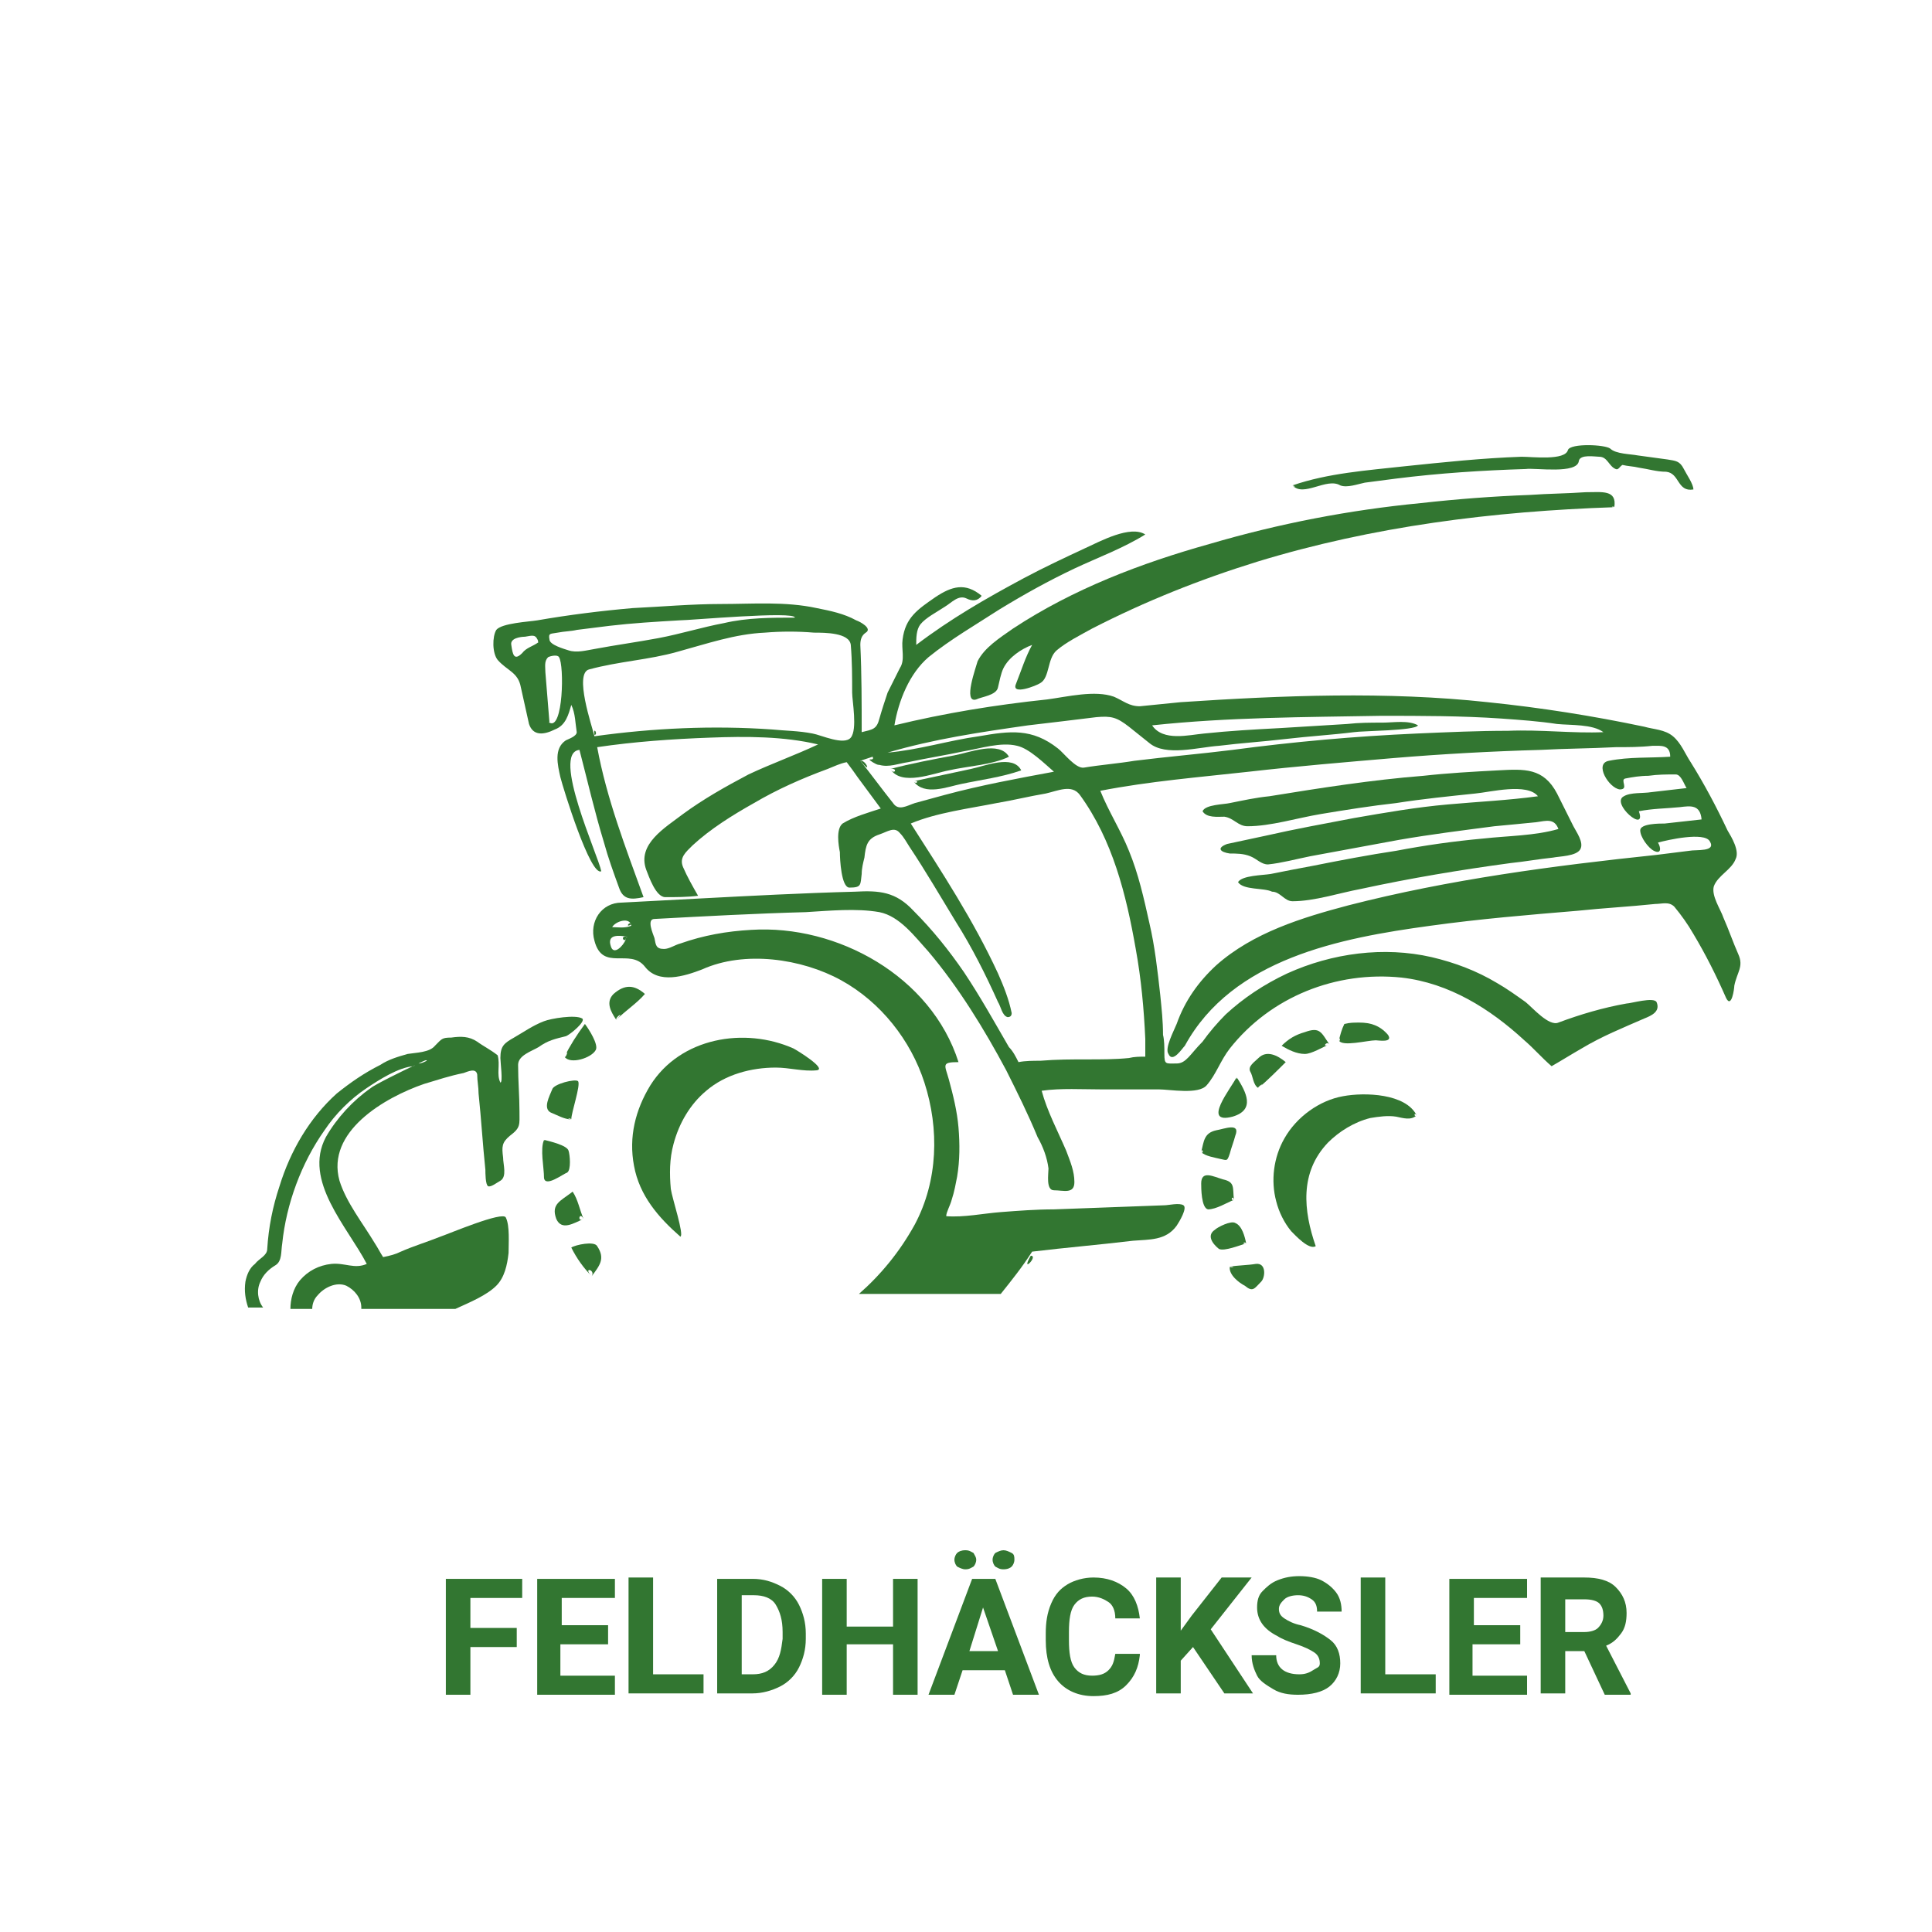 <?xml version="1.0" encoding="utf-8"?>
<!-- Generator: Adobe Illustrator 28.1.0, SVG Export Plug-In . SVG Version: 6.00 Build 0)  -->
<svg version="1.1" id="Ebene_1" xmlns="http://www.w3.org/2000/svg" xmlns:xlink="http://www.w3.org/1999/xlink" x="0px" y="0px"
	 viewBox="0 0 141.7 141.7" style="enable-background:new 0 0 141.7 141.7;" xml:space="preserve">
<style type="text/css">
	.st0{fill:#327631;}
	.st1{fill-rule:evenodd;clip-rule:evenodd;fill:#327631;}
</style>
<g>
	<path class="st0" d="M37.9,120.8h-3.4v3.5h-1.8v-8.5h5.6v1.4h-3.8v2.2h3.4V120.8z"/>
	<path class="st0" d="M44.5,120.6h-3.4v2.3h4v1.4h-5.7v-8.5h5.7v1.4h-3.9v2h3.4V120.6z"/>
	<path class="st0" d="M47.9,122.8h3.7v1.4h-5.5v-8.5h1.8V122.8z"/>
	<path class="st0" d="M52.6,124.3v-8.5h2.6c0.8,0,1.4,0.2,2,0.5s1.1,0.8,1.4,1.4s0.5,1.3,0.5,2.1v0.4c0,0.8-0.2,1.5-0.5,2.1
		s-0.8,1.1-1.4,1.4s-1.3,0.5-2,0.5H52.6z M54.4,117.1v5.7h0.8c0.7,0,1.2-0.2,1.6-0.7s0.5-1.1,0.6-1.9v-0.5c0-0.9-0.2-1.5-0.5-2
		s-0.9-0.7-1.6-0.7H54.4z"/>
	<path class="st0" d="M67.3,124.3h-1.8v-3.7h-3.4v3.7h-1.8v-8.5h1.8v3.5h3.4v-3.5h1.8V124.3z"/>
	<path class="st0" d="M73.7,122.5h-3.1l-0.6,1.8h-1.9l3.2-8.5H73l3.2,8.5h-1.9L73.7,122.5z M71.6,114.4c0,0.2-0.1,0.4-0.2,0.5
		c-0.2,0.1-0.3,0.2-0.6,0.2c-0.2,0-0.4-0.1-0.6-0.2c-0.1-0.1-0.2-0.3-0.2-0.5s0.1-0.4,0.2-0.5c0.1-0.1,0.3-0.2,0.6-0.2
		s0.4,0.1,0.6,0.2C71.5,114.1,71.6,114.2,71.6,114.4z M71.1,121.1h2.1l-1.1-3.2L71.1,121.1z M72.8,114.4c0-0.2,0.1-0.4,0.2-0.5
		c0.2-0.1,0.4-0.2,0.6-0.2c0.2,0,0.4,0.1,0.6,0.2s0.2,0.3,0.2,0.5c0,0.2-0.1,0.4-0.2,0.5c-0.1,0.1-0.3,0.2-0.6,0.2s-0.4-0.1-0.6-0.2
		C72.9,114.8,72.8,114.6,72.8,114.4z"/>
	<path class="st0" d="M83.6,121.4c-0.1,0.9-0.4,1.6-1,2.2s-1.4,0.8-2.4,0.8c-1.1,0-2-0.4-2.6-1.1s-0.9-1.7-0.9-3v-0.5
		c0-0.8,0.1-1.5,0.4-2.2s0.7-1.1,1.2-1.4s1.2-0.5,1.9-0.5c1,0,1.8,0.3,2.4,0.8s0.9,1.3,1,2.2h-1.8c0-0.6-0.2-1-0.5-1.2
		s-0.7-0.4-1.2-0.4c-0.6,0-1,0.2-1.3,0.6s-0.4,1.1-0.4,2v0.6c0,0.9,0.1,1.6,0.4,2s0.7,0.6,1.3,0.6c0.5,0,0.9-0.1,1.2-0.4
		s0.4-0.6,0.5-1.2H83.6z"/>
	<path class="st0" d="M87.5,120.8l-0.9,1v2.4h-1.8v-8.5h1.8v3.9l0.8-1.1l2.2-2.8h2.2l-3,3.8l3.1,4.7h-2.1L87.5,120.8z"/>
	<path class="st0" d="M96.8,122c0-0.3-0.1-0.6-0.4-0.8s-0.7-0.4-1.3-0.6s-1.1-0.4-1.4-0.6c-1-0.5-1.5-1.2-1.5-2.1
		c0-0.5,0.1-0.9,0.4-1.2s0.6-0.6,1.1-0.8s1-0.3,1.6-0.3c0.6,0,1.2,0.1,1.6,0.3s0.8,0.5,1.1,0.9s0.4,0.9,0.4,1.4h-1.8
		c0-0.4-0.1-0.7-0.4-0.9s-0.6-0.3-1-0.3c-0.4,0-0.8,0.1-1,0.3s-0.4,0.4-0.4,0.7c0,0.3,0.1,0.5,0.4,0.7s0.7,0.4,1.2,0.5
		c1,0.3,1.7,0.7,2.2,1.1s0.7,1,0.7,1.7c0,0.7-0.3,1.3-0.8,1.7s-1.3,0.6-2.3,0.6c-0.7,0-1.3-0.1-1.8-0.4s-1-0.6-1.2-1
		s-0.4-0.9-0.4-1.5h1.8c0,0.9,0.6,1.4,1.7,1.4c0.4,0,0.7-0.1,1-0.3S96.8,122.3,96.8,122z"/>
	<path class="st0" d="M101.6,122.8h3.7v1.4h-5.5v-8.5h1.8V122.8z"/>
	<path class="st0" d="M111.4,120.6h-3.4v2.3h4v1.4h-5.7v-8.5h5.7v1.4h-3.9v2h3.4V120.6z"/>
	<path class="st0" d="M116.2,121.1h-1.4v3.1H113v-8.5h3.2c1,0,1.8,0.2,2.3,0.7s0.8,1.1,0.8,1.9c0,0.6-0.1,1.1-0.4,1.5
		s-0.6,0.7-1.1,0.9l1.8,3.5v0.1h-1.9L116.2,121.1z M114.8,119.7h1.4c0.4,0,0.8-0.1,1-0.3s0.4-0.5,0.4-0.9c0-0.4-0.1-0.7-0.3-0.9
		s-0.6-0.3-1.1-0.3h-1.4V119.7z"/>
</g>
<g>
	<g id="X8_x5F_silver_x5F_schwarz_1_">
		<g>
			<path class="st1" d="M90.8,64.7c0.3-0.5,1.8-0.5,2.4-0.6c1-0.2,2-0.4,3.1-0.6c2-0.4,4.1-0.8,6.1-1.1c2.1-0.4,4.2-0.7,6.4-0.9
				c1.8-0.2,3.8-0.2,5.5-0.7c-0.3-0.8-0.9-0.6-1.6-0.5c-1,0.1-2,0.2-3.1,0.3c-2.3,0.3-4.7,0.6-7,1c-2.2,0.4-4.3,0.8-6.5,1.2
				c-1,0.2-2.1,0.5-3.1,0.6c-0.5,0-0.8-0.4-1.3-0.6c-0.5-0.2-1-0.2-1.5-0.2c-0.7-0.1-1-0.4-0.2-0.7c0.9-0.2,1.9-0.4,2.8-0.6
				c2.2-0.5,4.4-0.9,6.5-1.3c2.3-0.4,4.6-0.8,6.9-1c2.2-0.2,4.4-0.3,6.6-0.6c-0.8-1-3.5-0.3-4.6-0.2c-1.9,0.2-3.9,0.4-5.8,0.7
				c-1.8,0.2-3.7,0.5-5.5,0.8c-1.8,0.3-3.7,0.9-5.4,0.9c-0.7,0-1-0.6-1.7-0.7c-0.5,0-1.3,0.1-1.6-0.4c0.2-0.5,1.6-0.5,2-0.6
				c1-0.2,1.9-0.4,2.9-0.5c3.7-0.6,7.5-1.2,11.3-1.5c1.8-0.2,3.6-0.3,5.5-0.4c1.9-0.1,3.3-0.2,4.3,1.7c0.4,0.8,0.8,1.6,1.2,2.4
				c0.2,0.4,0.8,1.2,0.5,1.7c-0.3,0.5-1.5,0.5-2,0.6c-1,0.1-2.1,0.3-3.1,0.4c-3.7,0.5-7.3,1.1-11,1.9c-1.6,0.3-3.4,0.9-5,0.9
				c-0.6,0-0.9-0.7-1.5-0.7C92.7,65.1,91.2,65.3,90.8,64.7C90.8,64.7,90.8,64.7,90.8,64.7C90.9,64.5,90.8,64.7,90.8,64.7z"/>
			<path class="st1" d="M118.4,37.2c-8.9,0.3-17.7,1.4-26.2,4c-4.2,1.3-8.2,2.9-12.1,4.9c-0.9,0.5-1.9,1-2.6,1.6
				c-0.7,0.6-0.5,2-1.2,2.4c-0.3,0.2-2.1,0.9-1.8,0.1c0.4-1,0.7-2,1.2-2.9c-0.8,0.3-1.7,0.9-2.1,1.7c-0.2,0.4-0.3,1-0.4,1.4
				c-0.1,0.6-1.2,0.7-1.6,0.9c-1,0.3,0-2.4,0.1-2.8c0.5-1,1.6-1.7,2.6-2.4c4.4-2.9,9.4-4.8,14.4-6.2c5.1-1.5,10.3-2.5,15.5-3
				c2.7-0.3,5.3-0.5,8-0.6c1.4-0.1,2.7-0.1,4.1-0.2C117.5,36.1,118.6,35.9,118.4,37.2C118,37.2,118.4,37.1,118.4,37.2z"/>
			<path class="st1" d="M49.9,90.7c-1.6-1.4-3-3-3.4-5.2c-0.4-2.1,0.1-4.1,1.2-5.9c2.2-3.5,6.9-4.3,10.5-2.7
				c0.2,0.1,2.5,1.5,1.7,1.6c-1,0.1-2-0.2-3-0.2c-1.8,0-3.7,0.5-5.1,1.7c-1.2,1-2,2.4-2.4,3.9c-0.3,1.1-0.3,2.2-0.2,3.3
				C49.3,87.9,50.2,90.6,49.9,90.7C49.7,90.6,49.9,90.7,49.9,90.7z"/>
			<path class="st1" d="M103.9,81.8c-0.4,0.4-1,0.2-1.5,0.1c-0.6-0.1-1.3,0-1.9,0.1c-1.2,0.3-2.3,1-3.1,1.8c-2.1,2.2-1.8,5-0.9,7.6
				c-0.5,0.3-1.5-0.8-1.8-1.1c-0.5-0.6-0.9-1.4-1.1-2.2c-0.4-1.5-0.2-3.2,0.6-4.6c0.9-1.6,2.6-2.8,4.3-3.1
				C100.1,80.1,103.1,80.2,103.9,81.8C103.7,82,103.7,81.5,103.9,81.8z"/>
			<path class="st1" d="M94.8,35.6c2.6-0.9,5.5-1.1,8.2-1.4c2.9-0.3,5.7-0.6,8.6-0.7c0.8,0,3.2,0.3,3.4-0.5c0.2-0.5,2.7-0.4,3.1-0.1
				c0.4,0.4,1.5,0.4,2,0.5c0.7,0.1,1.5,0.2,2.2,0.3c0.6,0.1,0.9,0.1,1.2,0.7c0.2,0.4,0.7,1.1,0.7,1.5c-1.2,0.2-1-1.2-2-1.3
				c-0.7,0-1.3-0.2-2-0.3c-0.4-0.1-0.8-0.1-1.2-0.2c-0.2,0.1-0.3,0.4-0.5,0.3c-0.5-0.2-0.6-0.9-1.2-0.9c-0.3,0-1.4-0.2-1.5,0.3
				c-0.1,1-3.2,0.5-3.9,0.6c-3.2,0.1-6.3,0.3-9.5,0.7c-0.8,0.1-1.5,0.2-2.3,0.3c-0.5,0.1-1.3,0.4-1.8,0.2
				C97.3,35,95.6,36.5,94.8,35.6C95,35.6,95,35.9,94.8,35.6z"/>
			<path class="st1" d="M90.5,88c-0.5,0.2-1.3,0.7-1.9,0.7c-0.5-0.1-0.5-1.6-0.5-1.9c0-1,0.9-0.5,1.6-0.3
				C90.6,86.7,90.4,87.1,90.5,88C90.2,88.1,90.4,87.6,90.5,88z"/>
			<path class="st1" d="M41.9,82.1c-0.5,0-1-0.3-1.5-0.5c-0.6-0.3-0.1-1.2,0.1-1.7c0.1-0.4,1.7-0.8,1.9-0.6
				C42.6,79.6,41.9,81.6,41.9,82.1C41.4,82,41.9,82,41.9,82.1z"/>
			<path class="st1" d="M39.9,83.6c0.4,0.1,1.7,0.4,1.8,0.8c0.1,0.3,0.2,1.4-0.1,1.6c-0.3,0.1-1.6,1.1-1.7,0.4
				C39.9,85.6,39.6,84.3,39.9,83.6C40,83.7,39.8,83.7,39.9,83.6z"/>
			<path class="st1" d="M88.1,84.5c0.2-0.8,0.2-1.4,1.1-1.6c0.6-0.1,1.8-0.6,1.4,0.4c-0.1,0.4-0.3,0.9-0.4,1.3
				C90,85.2,90,85.1,89.5,85C89.1,84.9,88.4,84.8,88.1,84.5C88.2,84.1,88.3,84.7,88.1,84.5z"/>
			<path class="st1" d="M98.2,76.3c0.1-0.4,0.2-0.8,0.4-1.2c0.4-0.1,0.7-0.1,1.1-0.1c0.8,0,1.5,0.2,2.1,0.9c0.4,0.6-0.7,0.4-0.9,0.4
				C100.3,76.3,98.4,76.8,98.2,76.3C98.3,75.9,98.3,76.5,98.2,76.3z"/>
			<path class="st1" d="M90.7,79c0.7,1.1,1.4,2.4-0.3,2.9C88.1,82.5,90.3,79.8,90.7,79C90.8,79.2,90.6,79.1,90.7,79z"/>
			<path class="st1" d="M97.5,76.6c-0.5,0.2-1.3,0.7-1.8,0.7c-0.6,0-1.2-0.3-1.7-0.6c0.5-0.5,1-0.8,1.7-1
				C96.8,75.3,96.9,75.7,97.5,76.6C96.9,76.9,97.3,76.3,97.5,76.6z"/>
			<path class="st1" d="M92.3,79.8c-0.4-0.2-0.4-0.9-0.6-1.2c-0.2-0.4,0.3-0.7,0.6-1c0.6-0.6,1.4-0.2,2,0.3
				C93.7,78.5,93,79.2,92.3,79.8C92.1,79.8,93,79.2,92.3,79.8z"/>
			<path class="st1" d="M91.4,91.2c-0.4,0.1-1.6,0.6-2,0.4c-0.5-0.4-0.9-1-0.3-1.4c0.2-0.2,1.2-0.7,1.5-0.5
				C91.1,89.9,91.3,90.7,91.4,91.2C91,91.3,91.3,91,91.4,91.2z"/>
			<path class="st1" d="M42.8,89.4c-0.7,0.3-1.6,0.9-2,0c-0.4-1.1,0.3-1.3,1.2-2C42.4,88,42.5,88.7,42.8,89.4
				C42.3,89.7,42.5,88.8,42.8,89.4z"/>
			<path class="st1" d="M45.2,74.8c-0.4-0.6-0.8-1.3-0.2-1.9c0.8-0.7,1.5-0.7,2.3,0C46.7,73.6,45.9,74.1,45.2,74.8
				C45.1,74.6,45.9,74.1,45.2,74.8z"/>
			<path class="st1" d="M90.2,92.9c0.6-0.1,1.3-0.1,1.9-0.2c0.8-0.1,0.7,1,0.4,1.3c-0.5,0.5-0.6,0.8-1.2,0.3
				C90.9,94.1,90.1,93.5,90.2,92.9C90.8,92.9,90.2,93,90.2,92.9z"/>
			<path class="st1" d="M43.4,93.6c-0.6-0.6-1.1-1.3-1.5-2.1c0.3-0.2,1.7-0.5,1.9-0.1C44.4,92.3,44,92.8,43.4,93.6
				C42.7,92.9,43.7,93.1,43.4,93.6z"/>
			<path class="st1" d="M41.4,77.5c0.4-0.8,0.9-1.6,1.5-2.4c0.3,0.4,1,1.5,0.8,1.9C43.4,77.6,41.8,78.1,41.4,77.5
				C41.8,76.7,41.5,77.7,41.4,77.5z"/>
			<path class="st1" d="M65.3,56.4c1.5-0.4,3.1-0.7,4.7-1c1.1-0.2,3.3-1.1,4,0.1c-1.2,0.6-3.1,0.7-4.4,1
				C68.5,56.7,66.1,57.7,65.3,56.4C65.9,56.3,65.6,56.9,65.3,56.4z"/>
			<path class="st1" d="M67,57.3c1.4-0.3,2.8-0.6,4.2-0.9c1-0.2,3.1-1.1,3.7,0.1c-1.4,0.5-3,0.7-4.4,1C69.5,57.7,67.8,58.4,67,57.3
				C67.5,57.2,67.2,57.6,67,57.3z"/>
		</g>
	</g>
	<path class="st0" d="M58.2,45.3C58.2,45.3,57.9,45.3,58.2,45.3L58.2,45.3z"/>
	<path class="st0" d="M127.5,70c-0.4-0.9-0.7-1.8-1.1-2.7c-0.2-0.6-0.9-1.6-0.7-2.3c0.3-0.8,1.3-1.2,1.6-2c0.3-0.6-0.3-1.6-0.6-2.1
		c-0.8-1.7-1.7-3.4-2.7-5c-0.4-0.6-0.7-1.4-1.3-1.9c-0.6-0.5-1.4-0.5-2.1-0.7c-3.8-0.8-7.6-1.4-11.5-1.8c-7.4-0.8-15-0.5-22.5,0
		c-1,0.1-2,0.2-3,0.3c-0.8,0-1.2-0.4-1.9-0.7c-1.4-0.5-3.4,0-4.9,0.2c-3.8,0.4-7.5,1-11.2,1.9c0.3-1.8,1.1-3.8,2.5-5
		c1.6-1.3,3.5-2.4,5.2-3.5c1.8-1.1,3.6-2.1,5.5-3c1.7-0.8,3.6-1.5,5.2-2.5c-1.1-0.7-3.3,0.5-4.4,1c-1.5,0.7-3,1.4-4.5,2.2
		c-2.8,1.5-5.4,3-7.9,4.9c0-0.5,0-1.1,0.3-1.5c0.4-0.5,1.2-0.9,1.8-1.3c0.5-0.3,1-0.9,1.6-0.6c0.4,0.2,0.8,0.2,1.1-0.2
		c-1.2-1-2.2-0.7-3.4,0.1c-1.3,0.9-2.2,1.5-2.4,3.1c-0.1,0.7,0.2,1.5-0.2,2.1c-0.3,0.6-0.6,1.2-0.9,1.8c-0.2,0.6-0.4,1.2-0.6,1.9
		c-0.2,0.8-0.5,0.8-1.3,1c0-2.1,0-4.3-0.1-6.4c0-0.4,0.1-0.7,0.4-0.9c0.5-0.3-0.4-0.8-0.7-0.9c-0.9-0.5-1.9-0.7-2.9-0.9
		c-2.3-0.5-4.7-0.3-7-0.3c-2.2,0-4.4,0.2-6.5,0.3c-2.3,0.2-4.7,0.5-7,0.9c-0.6,0.1-2.6,0.2-3,0.7c-0.3,0.5-0.3,1.7,0.1,2.2
		c0.7,0.8,1.5,0.9,1.7,2c0.2,0.9,0.4,1.8,0.6,2.7c0.3,0.9,1.1,0.8,1.9,0.4c0.8-0.3,1-1.1,1.2-1.8c0.3,0.6,0.3,1.4,0.4,2
		c0,0.3-0.6,0.5-0.8,0.6c-0.9,0.6-0.6,1.8-0.4,2.7c0.2,0.8,2.2,7.3,3,6.9c-0.2-1.1-3.7-8.7-1.6-8.9c0.6,2.3,1.1,4.5,1.8,6.8
		c0.3,1.1,0.7,2.2,1.1,3.3c0.3,0.9,0.9,0.9,1.8,0.7c-1.3-3.6-2.7-7.2-3.4-11c2.7-0.4,5.5-0.6,8.3-0.7c2.6-0.1,5.4-0.1,7.9,0.5
		c-1.7,0.8-3.4,1.4-5.1,2.2c-1.7,0.9-3.3,1.8-4.8,2.9c-1.3,1-3.4,2.2-2.7,4.1c0.2,0.5,0.7,2,1.4,2c0.8,0,1.6,0,2.4-0.1
		c-0.4-0.7-0.8-1.4-1.1-2.1c-0.3-0.7,0.2-1.1,0.7-1.6c1.3-1.2,2.9-2.2,4.5-3.1c1.7-1,3.5-1.8,5.4-2.5c0.5-0.2,0.9-0.4,1.4-0.5
		c0.3,0.4,0.6,0.8,0.8,1.1c0.6,0.8,1.1,1.5,1.7,2.3c-0.9,0.3-2,0.6-2.8,1.1c-0.5,0.4-0.3,1.6-0.2,2.1c0,0.5,0.1,2.6,0.7,2.6
		c0.9,0,0.8-0.2,0.9-1c0-0.4,0.1-0.8,0.2-1.2c0.1-0.9,0.2-1.4,1.1-1.7c0.6-0.2,1.1-0.6,1.5-0.1c0.3,0.3,0.5,0.7,0.7,1
		c1.2,1.8,2.3,3.7,3.4,5.5c1.2,1.9,2.2,3.9,3.1,5.9c0.2,0.3,0.3,1,0.7,1.1c0.2,0,0.3-0.1,0.3-0.3c-0.2-1-0.6-2-1-2.9
		c-1.8-3.9-4.1-7.4-6.4-11c1.9-0.8,4.3-1.1,6.3-1.5c1.2-0.2,2.4-0.5,3.6-0.7c0.9-0.2,1.9-0.7,2.5,0.1c2.4,3.3,3.4,7.3,4.1,11.3
		c0.4,2.2,0.6,4.4,0.7,6.6c0,0.4,0,0.9,0,1.3c-0.4,0-0.8,0-1.2,0.1c-1,0.1-2,0.1-3.1,0.1c-1.1,0-2.2,0-3.4,0.1c-0.5,0-1.1,0-1.6,0.1
		c-0.2-0.4-0.4-0.8-0.7-1.1c-1.1-1.9-2.1-3.7-3.3-5.5c-1.1-1.6-2.3-3.1-3.7-4.5c-1.3-1.4-2.5-1.5-4.3-1.4c-3.8,0.1-7.6,0.3-11.4,0.5
		c-1.9,0.1-3.8,0.2-5.7,0.3c-1.5,0-2.4,1.4-2,2.8c0.6,2.3,2.6,0.5,3.7,1.9c1,1.3,2.9,0.7,4.2,0.2c3.1-1.4,7.3-0.8,10.2,0.8
		c2.9,1.6,5.1,4.4,6.1,7.5c1.1,3.4,1,7.2-0.7,10.4c-1.1,2-2.5,3.7-4.1,5.1h10.4c0.8-1,1.6-2,2.3-3.1c2.5-0.3,4.9-0.5,7.4-0.8
		c1.2-0.1,2.4,0,3.2-1.1c0.2-0.3,0.8-1.3,0.5-1.5c-0.3-0.2-1.1,0-1.4,0c-2.7,0.1-5.4,0.2-8.1,0.3c-1.3,0-2.6,0.1-3.9,0.2
		c-1.3,0.1-2.7,0.4-4,0.3c0-0.3,0.3-0.8,0.4-1.2c0.2-0.6,0.3-1.2,0.4-1.7c0.2-1.2,0.2-2.4,0.1-3.6c-0.1-1.2-0.4-2.4-0.7-3.5
		c-0.3-1.1-0.6-1.3,0.7-1.3c-2-6.3-8.9-10.1-15.2-9.7c-1.8,0.1-3.5,0.4-5.2,1c-0.4,0.1-0.8,0.4-1.2,0.4c-0.6,0-0.6-0.3-0.7-0.8
		c-0.1-0.3-0.6-1.4,0-1.4c3.7-0.2,7.4-0.4,11.1-0.5c1.7-0.1,3.7-0.3,5.4,0c1.5,0.3,2.6,1.8,3.6,2.9c2.2,2.6,4.1,5.7,5.7,8.7
		c0.8,1.6,1.6,3.2,2.3,4.9c0.4,0.7,0.7,1.5,0.8,2.3c0,0.4-0.2,1.6,0.4,1.6c0.7,0,1.5,0.3,1.5-0.6c0-0.8-0.3-1.5-0.6-2.3
		c-0.6-1.4-1.4-2.9-1.8-4.4c1.4-0.2,3-0.1,4.4-0.1c1.4,0,2.8,0,4.2,0c0.8,0,2.9,0.4,3.5-0.3c0.7-0.8,1-1.8,1.7-2.7
		c3-3.8,7.8-5.7,12.6-5.2c3.5,0.4,6.5,2.3,9,4.6c0.7,0.6,1.3,1.3,2,1.9c0.7-0.4,1.5-0.9,2.2-1.3c1.5-0.9,3-1.5,4.6-2.2
		c0.5-0.2,1.2-0.5,0.9-1.2c-0.2-0.4-1.9,0.1-2.2,0.1c-1.7,0.3-3.4,0.8-5,1.4c-0.7,0.3-1.9-1.1-2.4-1.5c-0.7-0.5-1.4-1-2.1-1.4
		c-1.5-0.9-3.1-1.5-4.8-1.9c-3.5-0.8-7.3-0.3-10.6,1.2c-1.7,0.8-3.2,1.8-4.5,3c-0.6,0.6-1.2,1.3-1.7,2C87.3,77.3,87,78,86.3,78
		c-0.8,0-0.9,0.1-0.9-0.7c0-0.5,0-1-0.1-1.4c0-1-0.1-1.9-0.2-2.9c-0.2-1.8-0.4-3.6-0.8-5.3c-0.4-1.8-0.8-3.6-1.5-5.3
		c-0.6-1.5-1.5-2.9-2.1-4.4c3.6-0.7,7.3-1,10.9-1.4c3.5-0.4,7.1-0.7,10.6-1c3.6-0.3,7.2-0.5,10.8-0.6c1.8-0.1,3.6-0.1,5.5-0.2
		c0.9,0,1.8,0,2.7-0.1c0.6,0,1.3-0.1,1.3,0.8c-1.5,0.1-3,0-4.5,0.3c-1.1,0.2,0,2,0.8,2.1c0.7,0,0-0.7,0.4-0.8
		c0.5-0.1,1.1-0.2,1.7-0.2c0.7-0.1,1.3-0.1,2-0.1c0.4,0,0.6,0.7,0.8,1c-0.9,0.1-1.7,0.2-2.6,0.3c-0.6,0.1-1.5,0-2,0.3
		c-1,0.5,1.7,2.8,1.1,1.1c1-0.2,2-0.2,3-0.3c0.8-0.1,1.5-0.2,1.6,0.9c-0.9,0.1-1.8,0.2-2.7,0.3c-0.4,0-1.8,0-1.8,0.5
		c0,0.5,0.6,1.3,1,1.5c0.6,0.3,0.5-0.3,0.3-0.6c0.7-0.2,3.4-0.8,3.8-0.1c0.5,0.8-1,0.6-1.5,0.7c-0.8,0.1-1.6,0.2-2.4,0.3
		c-7.6,0.8-15.2,1.8-22.6,3.7c-3.4,0.9-7,2-9.7,4.4c-1.3,1.2-2.3,2.6-2.9,4.3c-0.2,0.5-0.9,1.8-0.6,2.2c0.3,0.7,1-0.4,1.2-0.6
		c3.5-6.4,11.4-7.9,18-8.8c3.6-0.5,7.2-0.8,10.8-1.1c1.9-0.2,3.8-0.3,5.7-0.5c0.5,0,1-0.2,1.4,0.2c0.5,0.6,1,1.3,1.4,2
		c0.9,1.5,1.7,3.1,2.4,4.7c0.4,0.8,0.6-0.7,0.6-0.9C127.4,71.3,127.9,70.9,127.5,70z M38.3,47.9c-0.6,0.6-0.7,0.1-0.8-0.6
		c-0.1-0.5,0.7-0.6,1-0.6c0.6-0.1,0.8-0.2,1,0.4C39.1,47.4,38.6,47.5,38.3,47.9z M40.3,53C40.3,53.1,40.2,52.8,40.3,53
		c-0.1-1.3-0.2-2.5-0.3-3.7c0-0.4-0.1-0.8,0.2-1.1c0.2-0.1,0.7-0.2,0.8,0C41.4,48.8,41.3,53.6,40.3,53z M41.7,47.7
		c-0.3-0.1-1.4-0.4-1.4-0.8c-0.1-0.5,0.1-0.4,0.6-0.5c0.5-0.1,1-0.1,1.4-0.2c0.8-0.1,1.6-0.2,2.4-0.3c1.7-0.2,3.4-0.3,5.1-0.4
		c0.8,0,8.5-0.7,8.5-0.2c-1.7,0-3.5,0-5.2,0.4c-1.6,0.3-3.2,0.8-4.8,1.1c-1.6,0.3-3.1,0.5-4.7,0.8C43,47.7,42.3,47.9,41.7,47.7z
		 M62.4,54.1c-0.5,0.6-2.2-0.2-2.8-0.3c-1-0.2-2-0.2-3-0.3c-4.3-0.3-8.7-0.1-13,0.5c-0.2-0.8-1.5-4.6-0.4-4.9
		c2.2-0.6,4.4-0.7,6.5-1.3c2.2-0.6,4.2-1.3,6.4-1.4c1.2-0.1,2.4-0.1,3.6,0c0.8,0,2.6,0,2.7,0.9c0.1,1.2,0.1,2.4,0.1,3.5
		C62.5,51.4,62.9,53.5,62.4,54.1z M45.9,68.9c-0.2,0.5-0.9,1.2-1.1,0.5c-0.3-0.9,0.6-0.8,1.2-0.7C45.9,68.8,45.9,68.8,45.9,68.9z
		 M44.9,68c0.2-0.4,1.3-0.8,1.4-0.1C45.8,68.1,45.3,68,44.9,68z M69.3,58.3c-0.7,0.2-1.5,0.4-2.2,0.6c-0.6,0.2-1.2,0.6-1.6,0
		c-0.8-1-1.6-2.1-2.4-3.1c0.3-0.1,0.6-0.2,0.9-0.3c0.2,0.4-0.6,0,0,0.4c0.2,0.1,0.3,0.2,0.5,0.2c0.7,0.2,1.4-0.1,2.1-0.2
		c1.4-0.3,2.7-0.5,4.1-0.8c1.2-0.2,2.7-0.7,3.9-0.4c0.9,0.2,2,1.3,2.7,1.9C74.6,57.1,71.9,57.6,69.3,58.3z M110.6,53.6
		c-2.2,0-4.4,0.1-6.7,0.2c-4.5,0.2-9,0.6-13.5,1.2c-2.4,0.3-4.8,0.5-7.2,0.8c-1.2,0.2-2.5,0.3-3.7,0.5c-0.6,0.1-1.5-1.1-1.9-1.4
		c-1.9-1.5-3.5-1.3-5.8-0.9c-2.2,0.3-4.4,1-6.7,1.2c3.4-1,6.8-1.5,10.3-2c1.7-0.2,3.4-0.4,5-0.6c1.1-0.1,1.5,0,2.4,0.7
		c0.5,0.4,1,0.8,1.5,1.2c1.2,1,3.6,0.3,5.1,0.2c1.6-0.2,3.2-0.3,4.9-0.5c1.7-0.2,3.4-0.3,5-0.5c0.6-0.1,4.5-0.1,4.7-0.5
		c0,0-0.1-0.1,0,0c-0.7-0.4-1.8-0.2-2.6-0.2c-0.9,0-1.7,0-2.6,0.1c-1.6,0.1-3.2,0.2-4.9,0.3c-1.9,0.1-3.7,0.2-5.6,0.4
		c-1.1,0.1-3,0.6-3.8-0.6c5.6-0.6,11.2-0.6,16.8-0.7c2.9,0,5.9,0,8.8,0.2c1.4,0.1,2.8,0.2,4.1,0.4c1,0.1,2.6,0,3.4,0.6
		C115.4,53.8,113,53.5,110.6,53.6z"/>
	<path class="st0" d="M45.9,68.9c0-0.1,0-0.1,0.1-0.2C45.5,68.6,45.7,69.1,45.9,68.9z"/>
	<path class="st0" d="M39.5,47.1C39.5,46.9,39.4,47.1,39.5,47.1L39.5,47.1z"/>
	<path class="st0" d="M63.1,55.8C64,56.9,63.5,55.7,63.1,55.8L63.1,55.8z"/>
	<path class="st0" d="M43.6,53.9C43.9,53.9,43.5,53.2,43.6,53.9L43.6,53.9z"/>
	<path class="st0" d="M75.6,92.1C74.8,93.5,76.2,92.1,75.6,92.1L75.6,92.1z"/>
	<path class="st0" d="M46.3,67.8C46.2,67.5,45.8,68.1,46.3,67.8L46.3,67.8z"/>
	<path class="st0" d="M19.1,94c0.2-0.5,0.6-0.9,1.1-1.2c0.5-0.3,0.4-1,0.5-1.6c0.3-2.9,1.4-5.9,3.1-8.3c0.8-1.2,1.9-2.3,3.1-3.1
		c0.9-0.6,2.3-1.5,3.4-1.6c-0.1,0,0.3-0.1,0,0c0.1-0.1,0.3-0.1,0.4-0.2c0.4-0.2,0.6-0.3,0.6-0.2c-0.2,0.1-0.4,0.2-0.6,0.2
		c-1.1,0.5-3.3,1.6-3.5,1.8c-1.3,0.9-2.5,2.2-3.3,3.6c-1.7,3.2,1.6,6.6,3,9.3c-0.9,0.4-1.6-0.1-2.6,0c-0.9,0.1-1.7,0.5-2.3,1.2
		c-0.5,0.6-0.7,1.4-0.7,2.1h1.6c0-0.3,0.1-0.7,0.4-1c0.5-0.6,1.4-1,2.1-0.7c0.6,0.3,1.1,0.9,1.1,1.6c0,0,0,0.1,0,0.1h6.9
		c1.1-0.5,2.3-1,3-1.7c0.6-0.6,0.8-1.5,0.9-2.4c0-0.7,0.1-2-0.2-2.6c-0.2-0.5-4.2,1.2-4.8,1.4c-1,0.4-2,0.7-2.9,1.1
		c-0.4,0.2-0.8,0.3-1.3,0.4c-0.2-0.3-0.4-0.7-0.6-1c-0.9-1.5-2.1-3-2.6-4.6c-1-3.6,3.3-6.1,6.2-7.1c1-0.3,1.9-0.6,2.9-0.8
		c0.3-0.1,0.9-0.4,1,0.1c0,0.5,0.1,0.9,0.1,1.4c0.2,1.9,0.3,3.7,0.5,5.6c0,0.2,0,1.1,0.2,1.2c0.2,0.1,0.7-0.3,0.9-0.4
		c0.5-0.3,0.2-1.2,0.2-1.7c-0.1-0.8-0.1-1.1,0.5-1.6c0.8-0.6,0.7-0.8,0.7-1.8c0-1.1-0.1-2.2-0.1-3.4c0-0.7,1-1,1.5-1.3
		c0.7-0.5,1.2-0.6,2-0.8c0.3-0.1,1.5-1.1,1.2-1.3c-0.5-0.3-2.3,0-2.8,0.2c-0.8,0.3-1.5,0.8-2.2,1.2c-0.7,0.4-1,0.6-1,1.5
		c0,0.3,0.2,1.8,0,1.8c-0.3-0.6,0-1.3-0.2-2C36,77,35.4,76.7,35,76.4c-0.6-0.4-1.2-0.4-1.9-0.3c-0.7,0-0.7,0.1-1.2,0.6
		c-0.4,0.5-1.4,0.5-2,0.6c-0.7,0.2-1.4,0.4-2,0.8c-1.2,0.6-2.2,1.3-3.2,2.1c-2,1.8-3.4,4.2-4.2,6.8c-0.5,1.5-0.8,3-0.9,4.6
		c0,0.5-0.6,0.7-0.9,1.1C18.3,93,18.1,93.5,18,94c-0.1,0.7,0,1.3,0.2,1.9h1.1C18.9,95.4,18.8,94.6,19.1,94z"/>
</g>
</svg>
